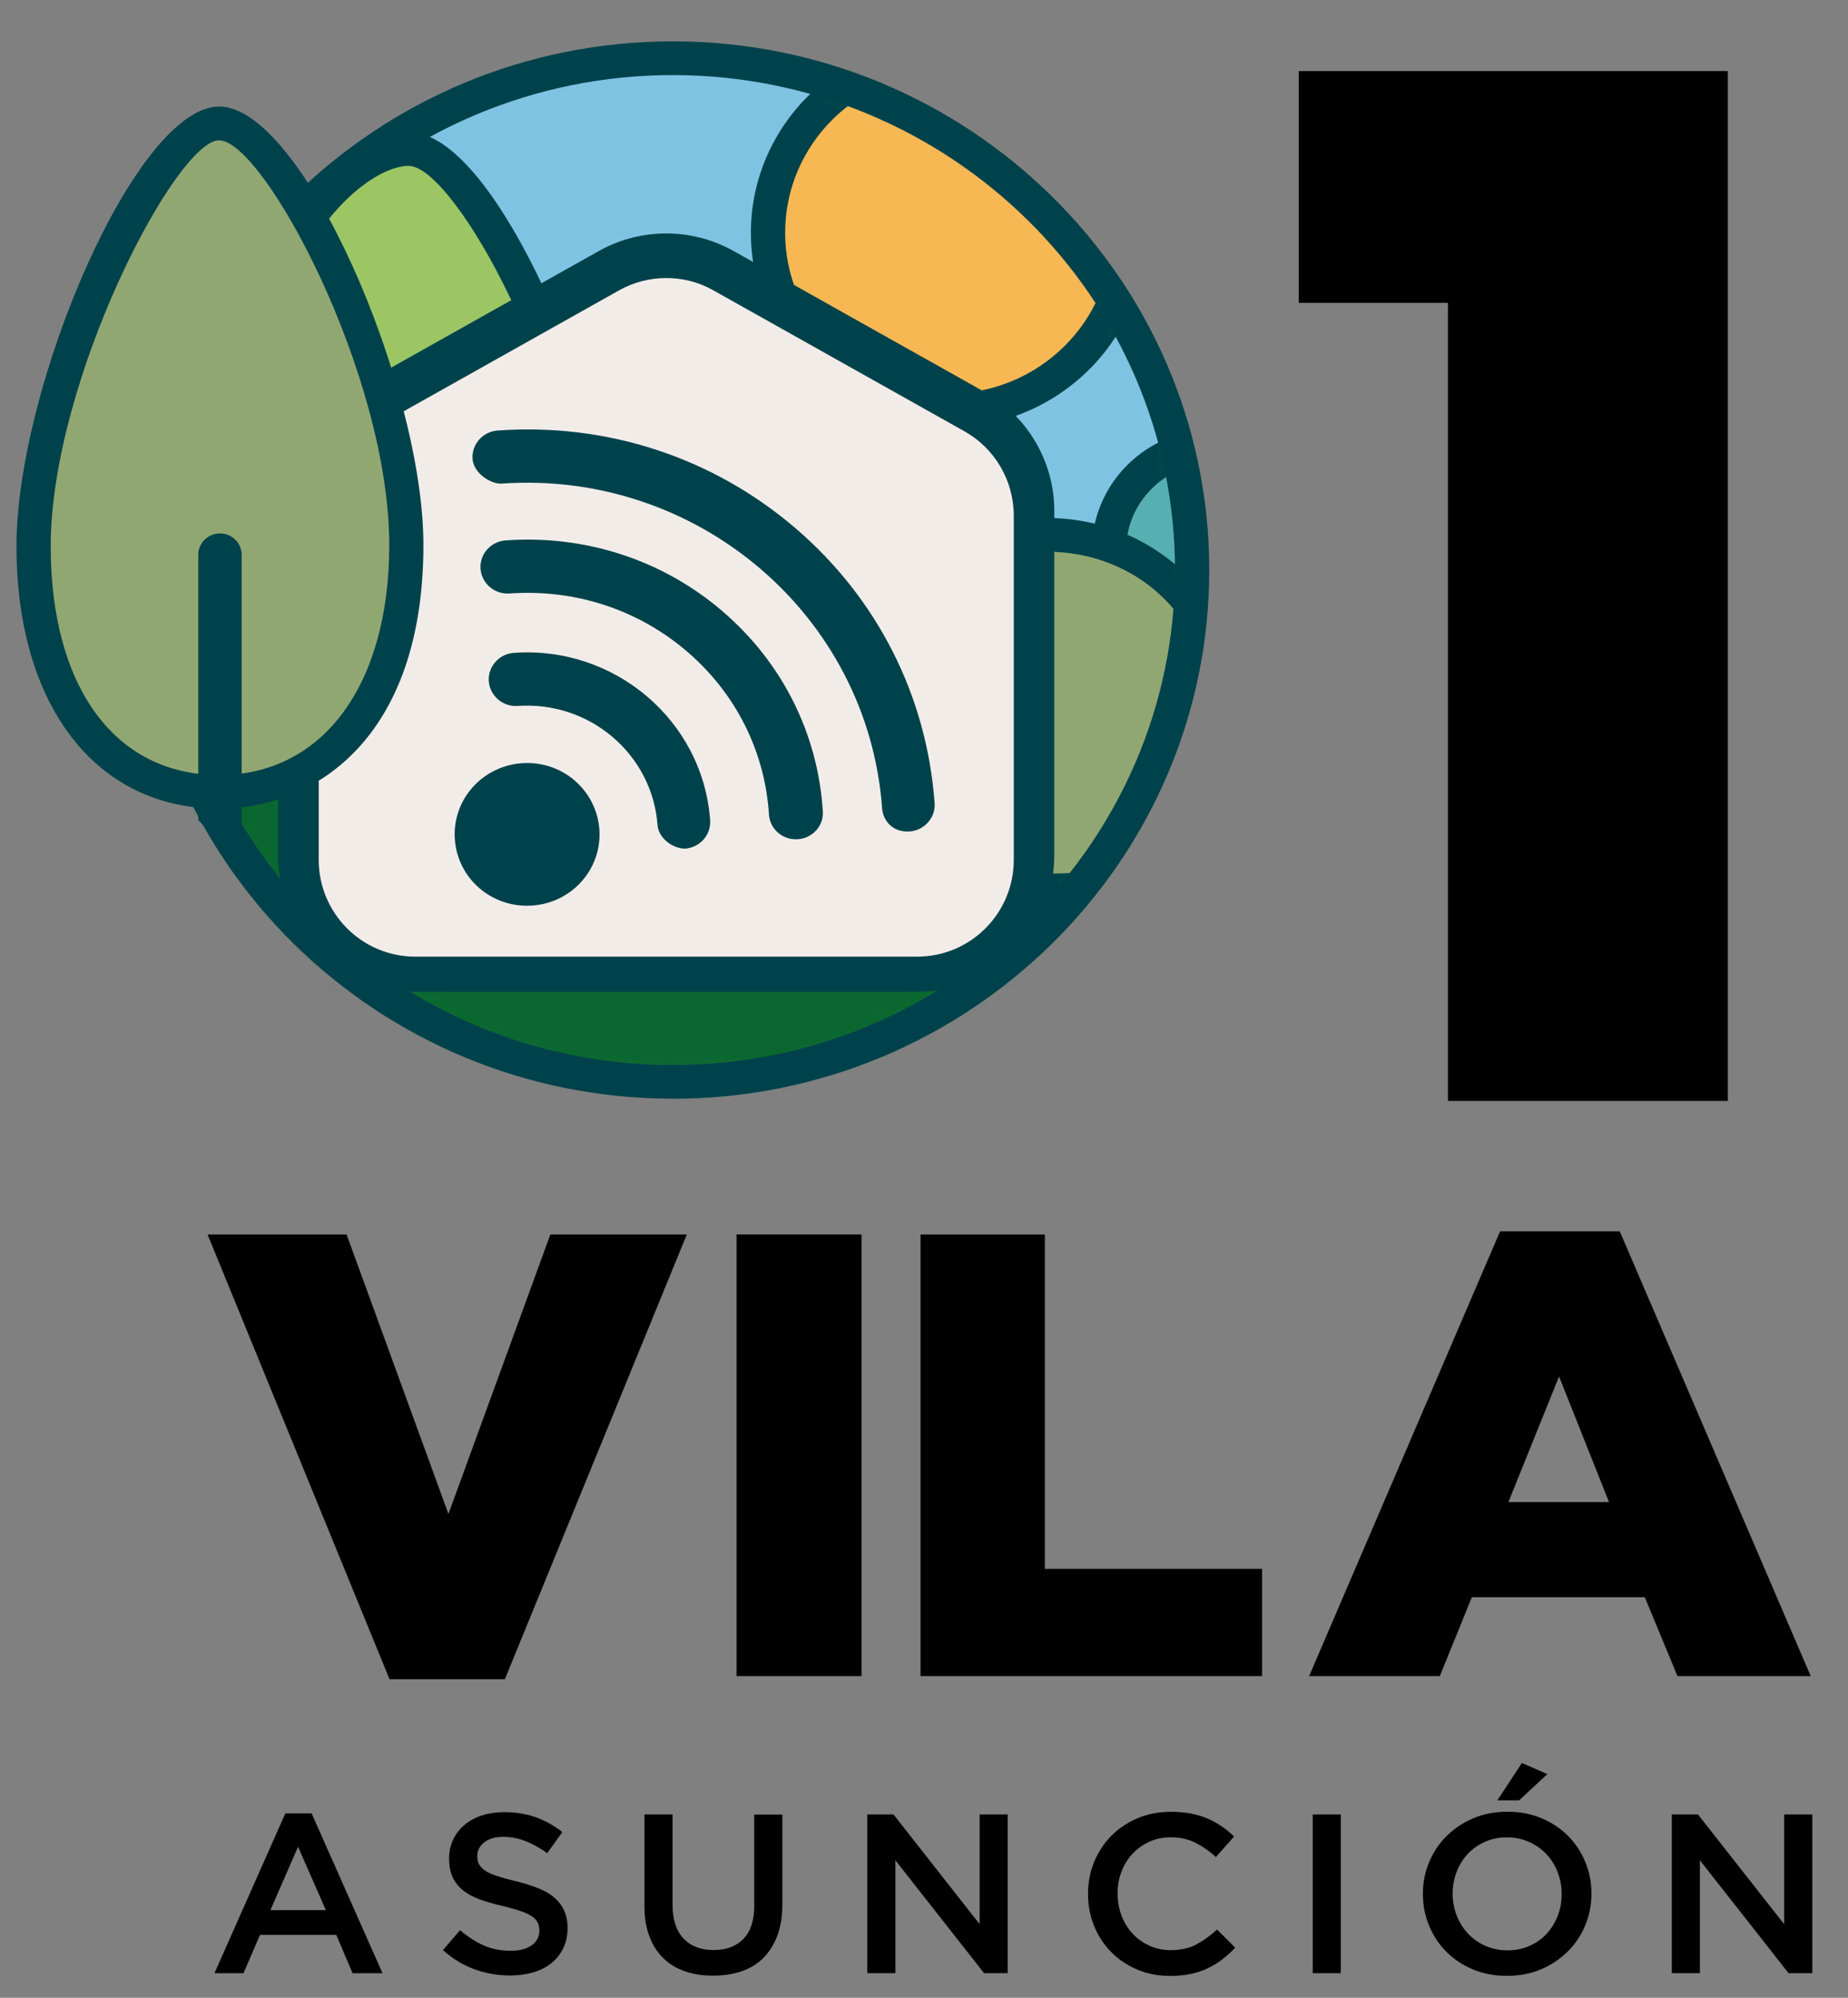 <svg width="111" height="120" viewBox="0 0 111 120" fill="none" xmlns="http://www.w3.org/2000/svg">
<rect x="0" y="0" width="111" height="120" fill="#808080" stroke="none"/>
<g clip-path="url(#clip0_2584_412)">
<mask id="mask0_2584_412" style="mask-type:luminance" maskUnits="userSpaceOnUse" x="9" y="3" width="63" height="62">
<path d="M9.216 34.264C9.216 51.234 23.182 64.988 40.413 64.988C57.644 64.988 71.61 51.234 71.61 34.264C71.61 17.295 57.64 3.541 40.409 3.541C23.178 3.541 9.216 17.295 9.216 34.264Z" fill="white"/>
</mask>
<g mask="url(#mask0_2584_412)">
<path d="M73.965 35.199H6.624V32.581C8.483 14.136 20.901 1.174 38.515 1.174H42.07C59.683 1.174 74.146 16.382 73.961 32.581V35.199H73.965Z" fill="#7EC4E2"/>
<path d="M6.624 35.246H73.965V37.258C74.15 51.212 59.929 68.138 42.61 68.138H37.979C20.664 68.138 4.954 50.584 6.624 37.258V35.246Z" fill="#09672F"/>
<path d="M79.274 33.027C79.274 36.468 80.153 39.259 72.946 39.259C66.161 39.259 66.613 36.468 66.613 33.027C66.613 29.586 69.448 26.795 72.946 26.795C76.444 26.795 79.274 29.586 79.274 33.027Z" fill="#56AFB1"/>
<path d="M72.946 40.271C69.953 40.271 68.024 39.743 66.886 38.614C65.554 37.289 65.567 35.428 65.585 33.628V33.022C65.585 29.027 68.89 25.777 72.946 25.777C77.002 25.777 80.302 29.027 80.302 33.022C80.302 33.36 80.311 33.689 80.32 34.009C80.364 35.662 80.408 37.367 79.173 38.618C78.043 39.756 76.123 40.267 72.946 40.267M72.946 27.803C70.023 27.803 67.642 30.144 67.642 33.022C67.642 33.23 67.642 33.438 67.642 33.641C67.629 35.389 67.655 36.497 68.349 37.185C69.057 37.887 70.604 38.246 72.95 38.246C75.424 38.246 77.024 37.9 77.705 37.207C78.307 36.601 78.312 35.619 78.272 34.065C78.263 33.728 78.254 33.377 78.254 33.026C78.254 30.148 75.877 27.807 72.955 27.807" fill="#00424B"/>
<path d="M73.737 42.808C73.737 48.707 73.438 53.489 62.891 53.489C51.101 53.489 52.05 48.707 52.05 42.808C52.05 36.909 56.906 32.127 62.891 32.127C68.876 32.127 73.737 36.909 73.737 42.808Z" fill="#91A772"/>
<path d="M62.891 54.497C57.916 54.497 54.761 53.666 52.968 51.878C50.942 49.861 50.978 47.027 51.013 44.023C51.017 43.625 51.022 43.218 51.022 42.807C51.022 36.359 56.348 31.113 62.895 31.113C69.443 31.113 74.769 36.359 74.769 42.807C74.769 48.286 74.769 54.497 62.895 54.497M62.891 33.139C57.477 33.139 53.074 37.475 53.074 42.807C53.074 43.227 53.069 43.638 53.065 44.049C53.034 46.836 53.008 49.044 54.427 50.459C55.79 51.818 58.558 52.475 62.891 52.475C72.709 52.475 72.709 48.42 72.709 42.807C72.709 37.194 68.305 33.139 62.891 33.139Z" fill="#00424B"/>
<path d="M67.817 13.979C67.817 19.878 62.961 24.661 56.976 24.661C50.991 24.661 46.13 19.878 46.13 13.979C46.13 8.081 50.986 3.303 56.976 3.303C62.966 3.303 67.817 8.085 67.817 13.984" fill="#F7B853"/>
<path d="M56.976 25.674C50.433 25.674 45.102 20.429 45.102 13.985C45.102 7.541 50.428 2.291 56.976 2.291C63.524 2.291 68.85 7.536 68.85 13.985C68.85 20.433 63.524 25.674 56.976 25.674ZM56.976 4.312C51.562 4.312 47.159 8.649 47.159 13.98C47.159 19.312 51.562 23.649 56.976 23.649C62.39 23.649 66.793 19.312 66.793 13.98C66.793 8.649 62.39 4.312 56.976 4.312Z" fill="#00424B"/>
</g>
<path d="M40.409 65.995C22.642 65.995 8.188 51.748 8.188 34.238C8.188 16.727 22.642 2.484 40.409 2.484C58.176 2.484 72.634 16.732 72.634 34.242C72.634 51.752 58.176 66 40.409 66M40.409 4.51C23.776 4.51 10.24 17.848 10.24 34.242C10.24 50.636 23.771 63.974 40.409 63.974C57.047 63.974 70.577 50.636 70.577 34.242C70.577 17.848 57.047 4.51 40.409 4.51Z" fill="#00424B"/>
<path d="M35.751 33.541C35.751 43.387 30.662 48.373 24.505 48.373C18.348 48.373 13.361 43.469 13.361 33.624C13.361 15.793 20.787 8.955 24.553 8.955C28.526 8.955 35.746 23.7 35.746 33.546" fill="#9BC663"/>
<path d="M24.505 49.385C17.109 49.385 12.332 43.196 12.332 33.623C12.332 16.104 19.627 7.941 24.553 7.941C27.911 7.941 31.281 14.368 32.573 17.134C35.206 22.751 36.775 28.888 36.775 33.545C36.775 45.239 30.165 49.389 24.505 49.389M24.553 9.963C21.837 9.963 14.389 15.571 14.389 33.623C14.389 42.097 18.265 47.364 24.505 47.364C30.745 47.364 34.722 41.941 34.722 33.545C34.722 23.331 27.278 9.967 24.558 9.967" fill="#00424B"/>
<path d="M59.134 23.54L44.047 15.07C41.56 13.672 38.471 13.677 35.983 15.07L20.897 23.54C18.313 24.994 16.705 27.733 16.705 30.689V51.368C16.705 55.89 20.396 59.573 24.927 59.573H55.1C59.635 59.573 63.326 55.895 63.326 51.368V30.689C63.326 27.729 61.718 24.99 59.134 23.54Z" fill="#00424B"/>
<path d="M60.892 51.653C60.892 54.855 58.294 57.461 55.104 57.461H24.931C21.741 57.461 19.144 54.855 19.144 51.653V30.974C19.144 28.875 20.277 26.932 22.106 25.907L37.192 17.437C38.062 16.948 39.042 16.701 40.018 16.701C40.993 16.701 41.973 16.944 42.843 17.437L57.93 25.907C59.758 26.932 60.892 28.875 60.892 30.974V51.653Z" fill="#F2ECE8"/>
<path d="M24.404 32.732C24.404 42.578 19.315 47.563 13.158 47.563C7.002 47.563 2.018 42.66 2.018 32.81C2.018 22.96 9.392 7.414 13.163 7.414C17.135 7.414 24.408 22.886 24.408 32.732" fill="#91A772"/>
<path d="M13.163 48.575C5.767 48.575 0.99 42.386 0.99 32.813C0.99 23.24 8.144 6.4 13.163 6.4C18.181 6.4 25.432 23.197 25.432 32.731C25.432 44.425 18.823 48.575 13.163 48.575ZM13.163 8.426C10.592 8.426 3.047 22.816 3.047 32.813C3.047 41.287 6.922 46.554 13.163 46.554C19.403 46.554 23.38 41.131 23.38 32.735C23.38 22.487 15.826 8.43 13.163 8.43" fill="#00424B"/>
<path d="M14.516 52.112L11.91 49.255V33.324C11.91 32.615 12.495 32.039 13.211 32.039C13.927 32.039 14.516 32.615 14.516 33.324V52.112Z" fill="#00424B"/>
<path d="M33.057 74.152L26.935 90.94L20.818 74.152H12.468L23.398 100.868H30.323L41.252 74.152H33.057Z" fill="black"/>
<path d="M51.747 74.148H44.241V100.678H51.747V74.148Z" fill="black"/>
<path d="M55.293 74.152V100.678H75.807V94.238H62.759V74.152H55.293Z" fill="black"/>
<path d="M93.644 82.679L96.645 90.223H90.603L93.644 82.679ZM90.102 73.963L78.632 100.679H86.481L88.406 95.94H98.794L100.759 100.679H108.761L97.291 73.963H90.098H90.102Z" fill="black"/>
<path d="M86.969 18.19H78.008V4.271H103.782V66.129H86.969V18.19Z" fill="black"/>
<path d="M30.864 39.215C29.972 39.28 29.295 40.047 29.361 40.925C29.427 41.804 30.209 42.466 31.097 42.405C35.421 42.098 39.183 45.309 39.495 49.563C39.547 50.278 40.29 50.927 41.094 50.974C41.103 50.974 41.112 50.974 41.125 50.974H41.151C42.044 50.909 42.72 50.143 42.654 49.26C42.219 43.292 36.928 38.783 30.868 39.215M43.423 36.736C39.816 33.637 35.179 32.118 30.367 32.46C29.475 32.525 28.799 33.291 28.864 34.169C28.93 35.048 29.708 35.71 30.6 35.649C34.538 35.368 38.339 36.614 41.292 39.155C44.206 41.665 45.946 45.132 46.188 48.931C46.218 49.36 46.416 49.749 46.741 50.026C47.014 50.256 47.348 50.39 47.704 50.412C47.774 50.416 47.849 50.412 47.919 50.412C48.354 50.381 48.75 50.187 49.035 49.866C49.321 49.546 49.457 49.131 49.422 48.706C49.119 44.054 46.987 39.804 43.419 36.736M56.137 48.23C55.662 41.778 52.678 35.9 47.726 31.681C42.773 27.461 36.436 25.392 29.888 25.86C28.996 25.925 28.32 26.691 28.385 27.569C28.416 27.972 28.658 28.366 29.067 28.669C29.409 28.92 29.827 29.071 30.121 29.049C41.877 28.218 52.133 36.956 52.982 48.533C53.012 48.962 53.197 49.338 53.496 49.594C53.742 49.806 54.058 49.927 54.405 49.944C54.48 49.949 54.559 49.944 54.634 49.944C55.526 49.879 56.203 49.113 56.137 48.235M34.511 46.876C32.696 45.326 29.941 45.526 28.368 47.313C26.799 49.1 26.997 51.814 28.812 53.363C29.563 54.004 30.482 54.346 31.404 54.398C32.71 54.471 34.032 53.973 34.951 52.926C36.524 51.139 36.322 48.425 34.507 46.876" fill="#00424B"/>
<path d="M22.976 118.523H21.178L20.198 116.221H15.619L14.626 118.523H12.882L17.14 108.924H18.717L22.976 118.523ZM17.904 110.923L16.243 114.736H19.574L17.9 110.923H17.904Z" fill="black"/>
<path d="M28.772 111.97C28.838 112.104 28.952 112.234 29.124 112.351C29.295 112.472 29.532 112.58 29.831 112.68C30.13 112.779 30.512 112.883 30.974 112.996C31.483 113.121 31.932 113.264 32.323 113.42C32.714 113.571 33.044 113.762 33.298 113.987C33.558 114.207 33.751 114.467 33.887 114.761C34.019 115.056 34.09 115.402 34.09 115.804C34.09 116.259 34.006 116.661 33.835 117.016C33.663 117.371 33.43 117.67 33.127 117.912C32.824 118.159 32.464 118.345 32.037 118.47C31.615 118.596 31.149 118.661 30.64 118.661C29.893 118.661 29.181 118.535 28.5 118.289C27.819 118.038 27.186 117.657 26.606 117.137L27.63 115.939C28.1 116.337 28.574 116.644 29.053 116.856C29.532 117.068 30.077 117.176 30.684 117.176C31.211 117.176 31.628 117.068 31.936 116.847C32.244 116.631 32.398 116.332 32.398 115.965C32.398 115.791 32.367 115.636 32.305 115.501C32.244 115.363 32.134 115.237 31.971 115.125C31.809 115.012 31.589 114.904 31.308 114.805C31.026 114.705 30.657 114.601 30.205 114.489C29.686 114.372 29.229 114.238 28.825 114.095C28.425 113.948 28.087 113.766 27.814 113.55C27.542 113.333 27.335 113.069 27.19 112.762C27.045 112.455 26.975 112.078 26.975 111.632C26.975 111.217 27.058 110.836 27.221 110.494C27.383 110.152 27.612 109.862 27.898 109.616C28.188 109.373 28.53 109.183 28.939 109.049C29.343 108.919 29.787 108.85 30.266 108.85C30.974 108.85 31.615 108.953 32.182 109.157C32.749 109.36 33.281 109.659 33.778 110.048L32.868 111.312C32.424 110.996 31.989 110.754 31.554 110.585C31.119 110.416 30.684 110.334 30.24 110.334C29.743 110.334 29.357 110.447 29.08 110.667C28.803 110.892 28.667 111.161 28.667 111.477C28.667 111.667 28.697 111.831 28.763 111.966" fill="black"/>
<path d="M46.992 114.394C46.992 115.104 46.891 115.722 46.693 116.259C46.495 116.796 46.214 117.241 45.858 117.601C45.498 117.96 45.063 118.228 44.553 118.406C44.043 118.583 43.467 118.67 42.83 118.67C42.193 118.67 41.639 118.583 41.13 118.406C40.62 118.228 40.189 117.964 39.829 117.609C39.468 117.254 39.196 116.817 38.998 116.294C38.805 115.774 38.708 115.164 38.708 114.476V108.988H40.396V114.407C40.396 115.298 40.615 115.973 41.05 116.436C41.486 116.9 42.087 117.133 42.857 117.133C43.626 117.133 44.215 116.908 44.65 116.467C45.085 116.021 45.304 115.359 45.304 114.48V108.993H46.992V114.398V114.394Z" fill="black"/>
<path d="M58.844 108.988H60.527V118.522H59.108L53.781 111.741V118.522H52.094V108.988H53.667L58.844 115.58V108.988Z" fill="black"/>
<path d="M73.421 117.696C73.148 117.899 72.858 118.077 72.542 118.228C72.23 118.38 71.887 118.492 71.513 118.57C71.14 118.648 70.727 118.687 70.274 118.687C69.567 118.687 68.912 118.561 68.31 118.306C67.712 118.051 67.194 117.705 66.754 117.263C66.315 116.822 65.972 116.302 65.726 115.705C65.48 115.108 65.352 114.463 65.352 113.771C65.352 113.078 65.475 112.451 65.717 111.849C65.963 111.252 66.306 110.724 66.745 110.278C67.185 109.832 67.712 109.473 68.323 109.218C68.929 108.958 69.602 108.828 70.34 108.828C70.784 108.828 71.184 108.867 71.549 108.936C71.913 109.01 72.247 109.109 72.55 109.244C72.854 109.373 73.135 109.534 73.394 109.711C73.653 109.893 73.895 110.092 74.128 110.308L73.034 111.546C72.647 111.191 72.234 110.905 71.803 110.689C71.373 110.473 70.876 110.36 70.322 110.36C69.861 110.36 69.435 110.447 69.044 110.624C68.653 110.802 68.314 111.04 68.028 111.347C67.743 111.65 67.519 112.009 67.365 112.416C67.207 112.823 67.128 113.264 67.128 113.736C67.128 114.208 67.207 114.649 67.365 115.065C67.519 115.476 67.743 115.839 68.028 116.146C68.314 116.454 68.653 116.696 69.044 116.874C69.435 117.051 69.861 117.138 70.322 117.138C70.911 117.138 71.421 117.025 71.843 116.804C72.265 116.579 72.687 116.281 73.1 115.9L74.194 116.99C73.948 117.254 73.684 117.488 73.412 117.692" fill="black"/>
<path d="M80.535 108.988H78.848V118.522H80.535V108.988Z" fill="black"/>
<path d="M95.217 115.649C94.971 116.246 94.62 116.774 94.167 117.22C93.714 117.666 93.183 118.025 92.563 118.289C91.948 118.553 91.262 118.683 90.515 118.683C89.768 118.683 89.087 118.553 88.467 118.294C87.848 118.034 87.32 117.683 86.876 117.238C86.433 116.792 86.09 116.272 85.839 115.671C85.589 115.069 85.466 114.437 85.466 113.762C85.466 113.087 85.589 112.455 85.839 111.858C86.09 111.261 86.437 110.733 86.89 110.287C87.342 109.837 87.874 109.482 88.494 109.218C89.113 108.954 89.794 108.824 90.541 108.824C91.289 108.824 91.97 108.954 92.589 109.214C93.205 109.473 93.736 109.824 94.18 110.27C94.624 110.715 94.967 111.235 95.217 111.836C95.468 112.434 95.591 113.07 95.591 113.741C95.591 114.411 95.468 115.048 95.217 115.649ZM93.565 112.455C93.402 112.044 93.178 111.681 92.888 111.373C92.598 111.066 92.247 110.819 91.842 110.638C91.438 110.456 90.994 110.365 90.515 110.365C90.036 110.365 89.597 110.451 89.197 110.629C88.797 110.806 88.45 111.049 88.168 111.352C87.883 111.655 87.659 112.014 87.496 112.429C87.334 112.84 87.254 113.282 87.254 113.745C87.254 114.208 87.334 114.645 87.496 115.061C87.659 115.472 87.883 115.835 88.173 116.143C88.463 116.45 88.81 116.697 89.214 116.878C89.619 117.06 90.062 117.151 90.541 117.151C91.02 117.151 91.46 117.064 91.86 116.887C92.26 116.71 92.607 116.472 92.888 116.164C93.174 115.861 93.398 115.502 93.561 115.087C93.723 114.675 93.802 114.234 93.802 113.771C93.802 113.308 93.723 112.871 93.561 112.455" fill="black"/>
<path d="M107.166 108.988H108.854V118.522H107.43L102.104 111.741V118.522H100.416V108.988H101.989L107.166 115.58V108.988Z" fill="black"/>
<path d="M89.939 108.141L91.412 105.895L92.941 106.565L91.245 108.141H89.939Z" fill="black"/>
</g>
<defs>
<clipPath id="clip0_2584_412">
<rect width="107.864" height="116.202" fill="white" transform="translate(0.99 2.484)"/>
</clipPath>
</defs>
</svg>
